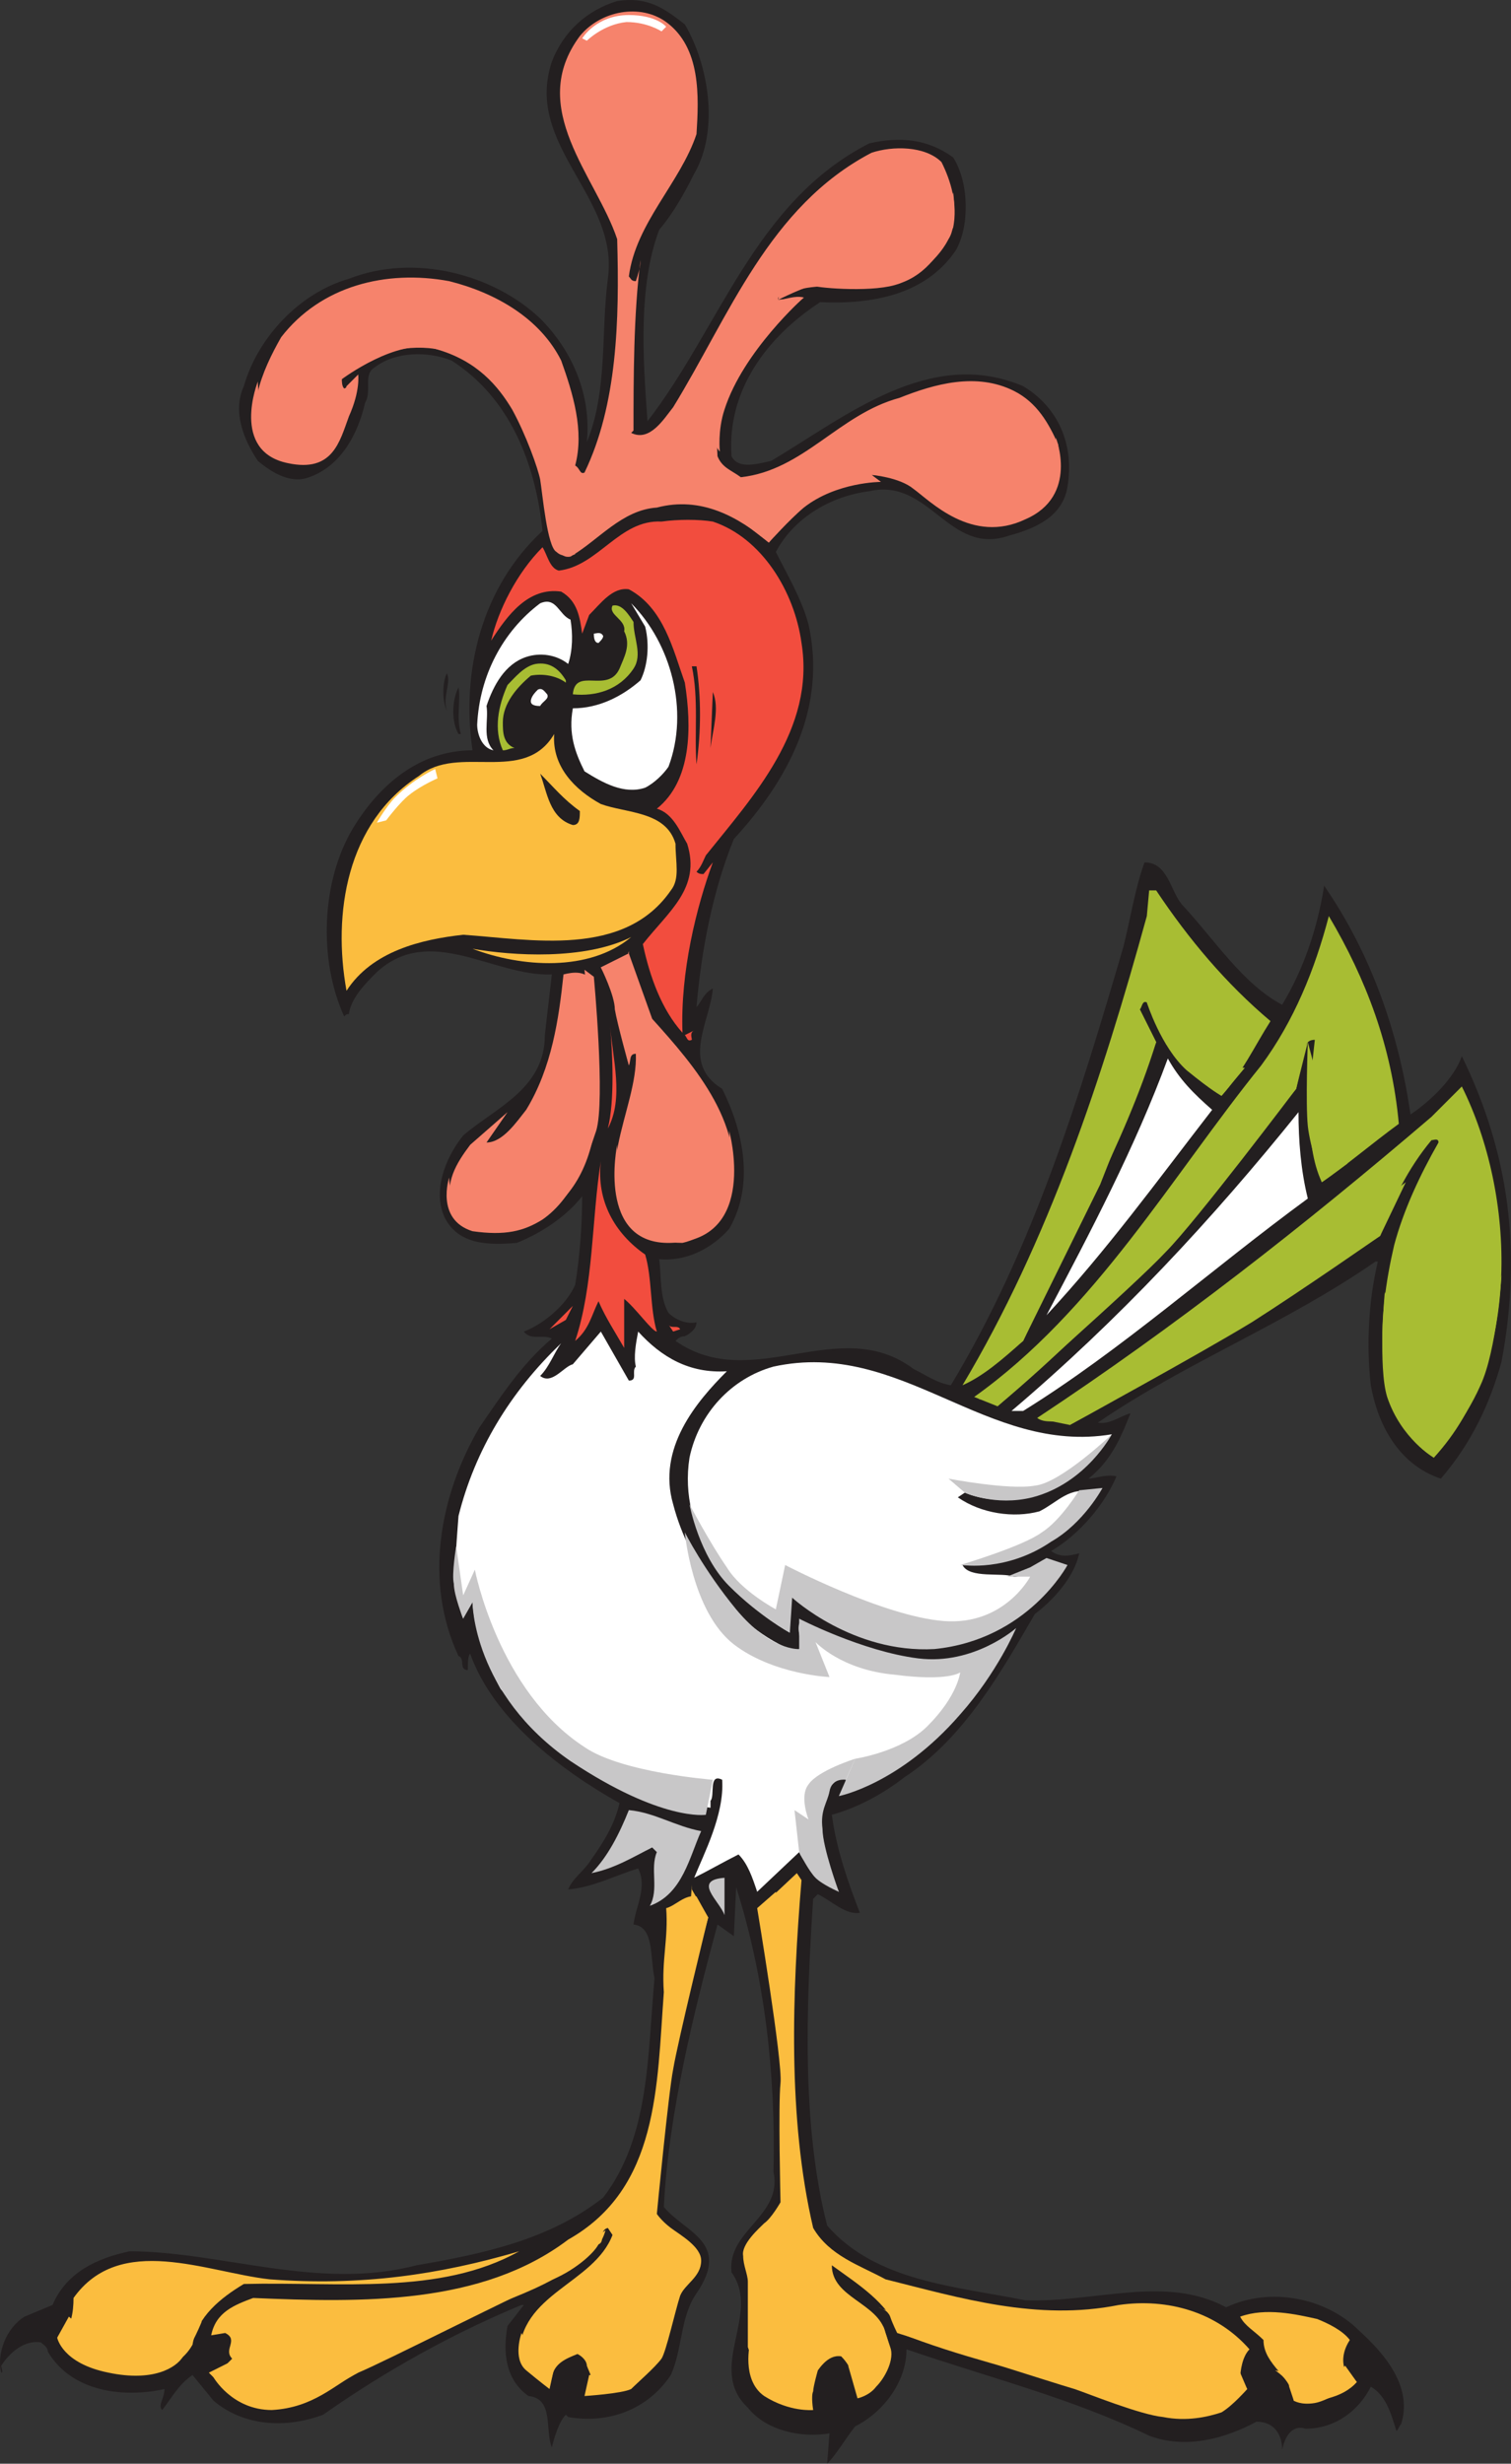 <svg xmlns="http://www.w3.org/2000/svg" width="485.69" height="791.583"><rect width="100%" height="100%" fill="#333333" stroke="none"/><path fill="#231f20" fill-rule="evenodd" d="M220.132 7.833c7.5 12.75 11.25 33.75 3 48-3 6-6.75 12.75-11.25 18-6.75 18-5.25 41.25-3.75 61.5 23.25-30 34.5-70.5 71.25-89.25 9.75-2.25 18.75-1.5 27 4.5 5.25 8.25 5.25 22.5.75 30-9.75 14.25-27 17.25-43.5 16.5-17.25 11.25-30 28.5-28.5 49.5 2.25 4.5 9 2.25 12.75 1.5 24-14.25 51-36.75 81-24 11.25 6.75 16.5 18.75 14.25 32.25-1.5 9.75-10.5 13.5-18.75 15.75-19.5 6.75-25.5-18.75-45-14.25-12 1.5-24 8.25-30 19.5 3.75 7.5 8.25 15 10.5 23.25 6 27-6.75 50.25-24 69-6.75 16.5-10.5 36-12 54 1.5-1.5 2.25-4.5 5.25-6-.75 10.5-10.5 24 3 32.25 6.75 13.5 10.5 30.75 2.25 45-6 6.75-14.25 10.5-22.5 9.75.75 5.25 0 12 3 17.25 2.25 2.25 6 3.75 9 3 0 2.25-2.25 3.75-3.75 4.5-1.5 0-2.25.75-3 1.5 24.75 17.25 52.5-9 76.5 9 4.5 2.25 7.5 4.5 12 5.25 26.25-43.5 41.25-92.25 55.5-141 2.25-9 3.75-18.75 6.75-27 7.5 0 8.25 9 12 13.5 10.5 11.25 19.5 25.5 32.25 32.25 6.75-11.25 11.25-24 13.5-38.25 15 21.75 24 47.25 27.75 73.5 6.75-4.5 14.25-12 16.5-18.75 15 30.75 19.5 62.25 12.75 98.25-3.75 13.5-9.75 26.25-19.5 37.5-13.5-4.5-20.25-17.25-22.5-30-1.5-12.75-.75-27 2.25-39.75h-.75c-29.25 20.25-60.75 32.25-89.25 51.75 3.75.75 7.5-2.25 10.5-3-3 7.5-6 15-13.5 21 2.25 0 5.25-1.5 9-.75-3.75 9-12 18.75-21 24 3 2.25 6 1.5 9 .75-1.5 7.5-8.25 15-14.25 19.5-10.5 18-22.5 39.75-42 52.5-6.75 5.25-15 9.75-23.25 12 1.5 11.25 5.25 21.75 9 31.5-4.5.75-9-3.75-13.5-6l-1.5 1.5c-2.25 34.5-3.75 72.75 4.5 105 15.75 18 41.25 19.5 63.75 24 22.5.75 45-8.25 64.5 2.25 14.25-6.75 32.25-3 42.75 7.5 8.25 7.5 17.25 18 13.5 30-.75.75-.75 1.5-1.5 2.25-1.5-4.5-3-11.25-8.25-14.25-3.75 7.5-11.25 13.5-21 13.5-4.5-1.5-6.75 3-7.5 6.75 0-4.5-2.25-9-8.25-9-9.75 5.25-22.5 9-34.5 4.5-24.75-12-51.75-18.75-78-27.75 0 10.5-7.5 20.25-16.5 24.75-3 3.75-6 9-9 12l.75-9.75c-9 1.5-20.25-.75-26.25-8.25-13.5-12.75 4.5-30-5.25-43.5-1.5-13.5 16.5-18 13.5-32.25.75-32.25-3-63-12-91.5l-.75 15.75-5.25-3.75c-7.5 27.75-15.75 60.75-17.25 90.75 6.75 8.25 21.75 11.25 10.5 27.75-5.25 7.5-4.5 18-8.25 26.25-7.5 11.25-20.25 15.75-33 13.5l-.75-.75c-2.25 2.25-3.75 7.5-4.5 10.5-2.25-5.25.75-15.75-7.5-16.5-7.5-5.25-8.25-14.25-6.75-22.5l5.25-6.75h-.75c-21.75 9-43.5 21-63.75 35.25-12 4.5-25.5 3.75-35.25-4.5l-6.75-8.25c-4.5 3-6.75 7.5-9.75 11.25-1.5-1.5.75-3.75.75-6.75-13.5 3-30 .75-37.5-12 0-1.5-1.5-2.25-2.25-3-5.25-.75-9.75 3-12.75 7.5 0 .75.75 2.25 0 2.25-1.5-6 1.5-14.25 7.5-18l9-3.75c4.5-10.5 14.25-15 24.75-17.25 29.25 0 60.75 12.75 92.25 4.5 21.75-3.75 42.75-8.25 60-21.75 15-19.5 14.25-45.75 16.5-70.5-1.5-6.75 0-16.5-6.75-17.25.75-6 4.5-12 1.5-18-7.5 2.25-14.25 6-22.5 6.75 1.5-3.75 5.25-6 7.5-9.75 3.75-5.25 7.5-11.25 9-18-18.75-10.5-40.5-27-48-48-.75.75-.75 3-.75 5.25-3 0-.75-3.75-3-4.5-11.25-24-6-51.75 6.75-73.5 6.75-9.75 13.5-20.25 23.25-28.5-3-1.5-6.75.75-9-2.25 6-2.25 13.5-8.25 16.5-15 1.5-9 2.25-19.5 2.25-28.5-5.25 6.75-13.5 12-21 15-9 .75-18.75.75-23.25-8.25-3.75-8.25 0-18.75 6-26.25 10.5-9 26.25-15 26.25-32.25l2.25-19.5c-18.75.75-39-16.5-56.25-.75-3.75 3.75-8.25 8.25-9 13.5-.75 0-.75 0-1.5.75-8.25-18-7.5-43.5 3-60.75 8.25-13.5 21-24.75 38.25-24.75-3.75-25.5 3-52.5 22.5-70.5-2.25-21.75-10.5-42.75-29.25-54.75-7.5-3-18-3-24.75 2.25-3.75 2.25-.75 7.5-3 11.25-2.25 9.75-7.5 20.25-18 24-6 2.25-12-1.5-16.5-5.25-4.5-6.75-8.25-15.75-4.5-24 4.5-15.75 18-30 33.75-34.5 21-8.25 46.5-1.5 61.5 12.75 10.5 10.5 16.5 24.75 15 39.75 6.75-16.5 4.5-35.25 6.75-52.5 3.75-26.25-27-42.75-18-69.75 3.75-9.75 11.25-16.5 21-19.5 9.75-1.5 15 2.25 21.75 7.5"/><path fill="#f6836c" fill-rule="evenodd" d="M214.132 7.083c11.25 8.25 10.5 24 9.75 36-5.25 15.75-19.5 28.5-21.75 45.75.75.75.75 1.5 2.25 1.5.75-2.25 1.5-4.5 1.5-6.75-2.25 17.25-2.25 38.25-2.25 54.75l-.75.75c6 3 10.5-4.5 13.5-8.25 18-29.25 30.75-64.5 63.75-81.75 6.75-2.25 17.25-2.25 22.5 3 3 6 5.25 13.5 3.75 21-3.75 7.5-8.25 15-17.25 18-12 3-27-2.25-39 4.5v.75c2.25 0 5.25-1.5 8.25-.75-14.25 12-29.25 30-27.75 51 1.5 3.75 4.5 4.5 7.5 6.75 20.25-2.25 31.5-20.25 51-25.5 11.25-4.5 24.75-8.25 36.75-2.25 7.5 3.75 11.25 10.5 14.25 17.25.75 8.25 0 17.25-7.5 21.75-21 12-33.75-12.75-52.5-12l3 2.25c-13.5-1.5-27.75 7.5-36 19.5-9.75-8.25-21.75-15-36-11.25-11.25.75-18.75 10.5-27.75 15.75-3.75.75-4.5-3.75-5.25-6-3.75-23.25-10.5-54.75-38.25-60.75-10.5-1.5-21.75 1.5-30 9.75 0 .75 0 2.25.75 3 2.25-.75 2.25-3 3.75-3-.75 9.75-3.75 20.25-12.75 25.5-5.25 2.25-11.25-.75-15.75-3-8.25-10.5-1.5-25.5 4.5-36 12.75-16.5 33.75-21.75 54-18 15 3.75 29.25 12 36 25.5 3.75 10.5 7.5 22.5 4.5 33.75 1.5.75 1.5 3 3 2.25 10.5-21.75 11.25-48.75 10.5-75-6.75-20.25-29.25-42-12-65.25 6.75-8.25 19.5-10.5 27.75-4.5"/><path fill="#f24d3e" fill-rule="evenodd" d="M229.132 167.583c15.75 5.25 26.25 22.5 28.5 39 4.5 27.75-15.75 49.5-30.75 68.25-.75 1.5-1.5 3.75-3 5.25.75.75 1.5.75 2.25.75l3-3.75c-5.25 14.25-10.5 35.25-9.75 54.75-6.75-7.5-10.5-18-12.75-28.5 8.25-10.5 18.75-18 14.25-32.25-2.25-3.75-4.5-9.75-9.75-11.25 11.25-9 11.25-26.25 9-40.5-3.75-10.5-6.75-24-18-30-5.25-.75-9 4.5-12.75 8.25l-2.25 6c-.75-5.25-1.5-10.5-6.75-13.5-10.5-1.5-17.25 7.5-22.5 15.75 2.25-9.75 8.25-21.75 16.5-30 1.5 2.25 2.25 6.75 5.25 7.5 12.75-1.5 19.5-16.5 33-15.75 5.25-.75 12-.75 16.5 0"/><path fill="#fff" fill-rule="evenodd" d="M183.382 199.083c.75 4.5.75 9.75-.75 14.25-3.75-3-9-3.75-13.5-2.25-6.75 2.25-10.5 9-12.75 15.75.75 4.5-1.5 10.5 2.25 14.25-3.75-.75-5.25-5.25-5.25-8.25.75-15.75 8.25-30 20.25-39 5.25-2.25 6 3.75 9.75 5.25m31.5 47.25c-1.5 2.25-4.5 5.25-7.5 6.75-6.75 2.25-13.5-1.5-19.5-5.25-3-6-5.25-12-3.75-20.25 8.25 0 15.75-3.75 21.75-9 2.25-4.5 3-11.25 1.5-17.25l-4.5-7.5c12.75 12.75 18.75 34.5 12 52.5"/><path fill="#a8bd33" fill-rule="evenodd" d="M203.632 199.833c0 5.25 3 10.5 0 15-4.5 6.75-12 9-19.5 8.25.75-9 11.25 0 15-8.25 1.5-3.75 3.75-7.5 1.5-12 .75-3.75-5.25-5.25-3.75-8.25 3-.75 5.25 3 6.75 5.25"/><path fill="#fff" fill-rule="evenodd" d="M193.882 204.333c0 .75-.75 1.5-1.5 2.25-1.5 0-1.5-2.25-1.5-3 .75 0 2.25-.75 3 .75"/><path fill="#a8bd33" fill-rule="evenodd" d="M181.882 218.583v.75c-3-2.25-7.5-3-11.25-2.25-4.5 3.75-9 9-9 15 0 3 0 6.75 3.75 8.25-1.5 0-2.25.75-3.75.75-3-6.75-1.5-14.25 1.5-21 2.25-2.25 5.25-6 9-6.75 4.5-.75 7.5 1.5 9.75 5.25"/><path fill="#231f20" fill-rule="evenodd" d="M223.882 214.083c1.5 9.75 1.5 21 0 31.5-.75-9.75.75-21-1.5-31.5h1.5m-80.25 14.25c-1.5-3-1.5-9 0-12 1.5 3-1.5 7.5 0 12m4.5 7.5h-.75c-2.25-3.75-2.25-10.5 0-15 .75 3.75-.75 9.75.75 15"/><path fill="#fff" fill-rule="evenodd" d="M175.882 223.083c.75 1.5-1.5 2.25-2.25 3.75-.75 0-3 0-3-1.5s1.5-3 2.25-3.75c1.5-.75 2.25.75 3 1.5"/><path fill="#231f20" fill-rule="evenodd" d="m228.382 240.333.75-18c2.25 5.25 0 12-.75 18"/><path fill="#fbbd3f" fill-rule="evenodd" d="M193.132 258.333c8.25 3 21 2.25 24 12.75 0 6 1.5 11.25-1.5 15-15 21.75-45 15.75-66.75 14.25-13.5 1.5-29.25 5.25-37.5 18-4.5-24.75 0-54 23.25-69 12.75-10.5 33.75 3 43.5-13.5-.75 10.5 6.75 18 15 22.5"/><path fill="#231f20" fill-rule="evenodd" d="M186.382 260.583c0 2.25 0 4.5-2.25 4.5-7.5-2.25-8.25-10.5-10.5-16.5 4.5 4.5 7.5 8.25 12.75 12"/><path fill="#a8bd33" fill-rule="evenodd" d="M371.632 286.083c10.5 15.75 22.5 30 36.75 42-5.25 8.25-9 16.5-15.75 24-10.5-7.5-18.75-18-24-30-1.5-.75-1.5 1.5-2.25 2.25l5.25 10.5c-10.5 33.75-28.5 63.75-42.75 96-6.75 6-12.75 11.25-19.5 14.25 27.75-46.5 45-99 59.25-150.75l.75-8.25h2.25"/><path fill="#a8bd33" fill-rule="evenodd" d="M449.632 361.083c-8.25 6-18 14.25-24.75 18.75-6-12.75-3.75-32.25-2.25-45.75-3.75 0-3 3.75-3.75 5.25l-2.25 10.5c-30 36.75-59.25 71.25-96 102l-7.5-3c39-27.75 63.75-71.25 92.25-106.5 10.5-14.25 17.25-30.75 21.75-48 12 20.25 20.25 42 22.5 66.75"/><path fill="#fbbd3f" fill-rule="evenodd" d="M151.882 304.833c12.75 2.25 36 3.75 51-3.75-13.5 11.25-35.25 9.75-51 3.75"/><path fill="#f6836c" fill-rule="evenodd" d="M209.632 327.333c13.5 15 31.5 35.25 24.75 58.5-2.25 6.75-8.25 12-15 13.5-4.5 0-9.75-.75-13.5-3.75-18-15.75-.75-39-1.5-57-2.25 0-1.5 2.25-2.25 3.75-2.25-9.75-3-21.75-9-31.5l9-4.5 7.5 21m-18.75-11.25c.75 27 8.25 63-21 77.25-3.75 2.25-9.75 3-15 2.25-3-1.5-7.5-3.75-9.75-7.5-2.25-8.25 1.5-14.25 6-20.25l12-10.5-6.75 9.75c5.25 0 9.75-6.75 12.75-10.5 8.25-13.5 10.5-29.25 12-43.5 3-.75 7.5-1.5 9.75 3"/><path fill="#f24d3e" fill-rule="evenodd" d="M195.382 362.583c2.25-9 1.5-24 .75-33 .75 10.5 4.5 23.25-.75 33m27-28.5c-1.5.75-1.5-.75-2.25-1.5l3-1.5c-1.5.75-.75 2.25-.75 3"/><path fill="#fff" fill-rule="evenodd" d="M389.632 356.583c-18 23.25-33.75 45-53.25 66 14.25-27 28.5-54 39-82.5 3.75 6.75 8.25 11.25 14.25 16.5"/><path fill="#a8bd33" fill-rule="evenodd" d="M460.882 468.333c-21-13.5-18-45.75-12.75-68.25 3-11.25 8.25-22.5 14.25-33 0-1.5-1.5-.75-2.25-.75-7.5 9-12.75 19.5-16.5 30.75-32.25 21-65.25 42-99.75 60.75-3-2.25-7.5 0-10.5-2.25 44.25-29.25 85.5-61.5 126.75-96.75l9.75-9.75c17.25 34.5 19.5 88.5-9 119.25"/><path fill="#fff" fill-rule="evenodd" d="M420.382 385.083c-30.75 22.5-60 48.75-91.5 68.25h-3.75c34.5-29.25 64.5-61.5 92.25-96 0 9 .75 18.75 3 27.75"/><path fill="#f24d3e" fill-rule="evenodd" d="M207.382 403.083c2.25 7.5 1.5 17.25 3.75 24.75-1.5 0-6.75-7.5-10.5-10.5v15.75c-3-5.25-6-9.75-8.25-15-2.25 4.5-3 9-7.5 12.75 6-18 5.25-39 8.25-57.75-1.5 12.75 4.5 23.25 14.25 30m-30.75 24 7.5-7.5-2.25 4.5zm42 0-2.25.75-1.5-2.25c.75 1.5 3 0 3.75 1.5"/><path fill="#fff" fill-rule="evenodd" d="M202.132 443.583c3 0 .75-3 2.25-4.5-.75-3 0-7.5.75-11.25 7.5 8.25 16.5 13.5 28.5 12.75-9.75 9.75-22.5 24.75-17.25 42.75 5.25 20.25 21 41.25 41.25 48 .75-3-1.5-6-.75-9.75 20.25 11.25 47.25 18.75 68.25 3-12 21-31.5 45-54 51.75-1.5-.75 2.25-2.25.75-4.5-3-1.5-6 3-6.75 6-3.75 9.75 0 21 4.5 30-3.75-3-10.5-7.5-12.75-12.75l-13.5 12.75c-1.5-4.5-3-9-6-12-4.5 2.25-9.75 5.25-14.25 7.5 3-7.5 9.75-20.25 9-31.5-4.5-2.25-2.25 5.25-3.75 6.75v2.25c-26.25-3.75-51-17.25-67.5-38.25-4.5-8.25-8.25-18-9-27.75-2.25-.75-1.5 2.25-3 3v2.25c-3.75-9.75-2.25-22.5-1.5-33 5.25-21 16.5-39.75 33-55.5-2.25 3-3.75 7.5-6.75 10.5 3.75 3 7.5-3 10.5-3.75l9-10.5 9 15.75"/><path fill="#fff" fill-rule="evenodd" d="M357.382 460.833c-6.75 9-16.5 18-28.5 20.25-6 1.5-13.5.75-18.75-1.5l-2.25 1.5c7.5 5.25 18 6.75 26.25 4.5 6-3 9.75-8.25 17.25-6-9 15-26.25 24-42 23.25 2.25 4.5 12.75 2.25 16.5 3.75 7.5 0 7.5-9 14.25-3.75-12.75 17.25-31.5 30-54.75 25.5-10.5-4.5-22.5-6.75-30.75-15.75-3 3-1.5 9-.75 12-19.5-11.25-36-32.25-32.25-56.25 3-14.25 13.5-25.5 27-29.25 41.25-9 68.25 28.5 108.75 21.75"/><path fill="#c8c7c8" fill-rule="evenodd" d="M225.382 588.333c-3.75 8.25-6 20.25-16.5 24 3-5.25 0-12 2.25-17.25l-1.5-1.5c-6 3-12 6.75-19.5 8.25 5.25-5.25 9-12.75 12-20.25 8.25.75 15 5.25 23.25 6.75"/><path fill="#fbbd3f" fill-rule="evenodd" d="M257.632 604.083c-3 36-4.5 76.5 3.75 111.75 5.25 9 15 12 23.25 16.5 24 6 48.75 13.5 75 8.25 15.75-2.25 31.5 2.25 42 14.25-2.25 2.25-3 6.75-3 9.75l2.25 3c-14.25 15.75-37.5 5.25-53.25 0-19.5-6-39.75-10.5-58.5-18-3.75-9.75-13.5-15.75-21.75-21.75 0 10.5 15 12 17.25 21.75 1.5 4.5 2.25 8.25 0 12.75l-8.25 7.5c-1.5-4.5-2.25-9-6-12.75-4.5-.75-7.5 4.5-9 6.75l-.75 9.75c-6.75 0-12-2.25-16.5-6-7.5-12.75 2.25-28.5-4.5-41.25 1.5-6.75 9.75-12 12-18 2.25-33 0-63.75-7.5-95.25l12-11.25 1.5 2.25"/><path fill="#c8c7c8" fill-rule="evenodd" d="M232.882 615.333c-1.5-4.5-10.5-11.25 0-12v12"/><path fill="#fbbd3f" fill-rule="evenodd" d="M227.632 616.083c-8.25 30-15.75 60.75-17.25 93-2.25 11.25 18 7.5 12.75 21.75-6.75 6.75-8.25 16.5-10.5 26.25-5.25 7.5-15 9-24 10.5 3-2.25.75-5.25 0-7.5 0-1.5-1.5-3-3-3.75-3.75 1.5-7.5 3-8.25 7.5-4.5 0-8.25-3.75-10.5-6.75 0-20.25 24-23.25 30-39l-1.5-2.25c-3 .75-.75 4.5-3 5.25-13.5 15-33.75 18-50.25 27-14.25 6.75-28.5 15-42.75 23.25-10.5 4.5-23.25.75-30.75-7.5l6-6c-3-3 2.25-6-2.25-8.25l-4.5.75c1.5-7.5 7.5-9.75 13.5-12 35.25 1.5 73.5 2.25 101.25-18.75 29.25-16.5 28.5-49.5 30.75-79.5-.75-10.5 1.5-17.25.75-27 3-.75 6-4.5 9.75-3.75l3.75 6.75"/><path fill="#fbbd3f" fill-rule="evenodd" d="M166.882 723.333c-25.5 14.25-57.75 9.75-88.5 10.5-7.5 4.5-15 10.5-16.5 19.5-3.75 6.75-11.25 9-18 9.75-9.75 0-18.75-3.75-24.75-11.25 3.75-3.75 4.5-9 4.5-13.5 15-21 42.75-8.25 63-6 29.25 2.25 54.75-1.5 80.25-9m256.5 21.75c3.75 1.5 8.25 3.75 10.5 6.75-1.5 2.25-3 6-1.5 9.75 2.25.75 1.5 3 3.75 3.75-4.5 5.25-13.5 6.75-20.25 6 0-7.5-9.75-11.25-9.75-19.5-3-3-6-4.5-7.5-7.5 8.25-3 18-.75 24.75.75"/><path fill="#f6836c" fill-rule="evenodd" d="M82.882 122.583s-9 22.5 9.75 26.25c14.25 3 16.5-6.75 19.5-15 3.75-8.25 3-13.5 3-13.5l-3.75 3.75s-5.25 17.25-17.25 17.25c-11.25 0-11.25-18.75-11.25-18.75"/><path fill="#f6836c" fill-rule="evenodd" d="M109.882 121.833s18-13.5 30-9.75c13.5 3.75 20.25 12 24.75 19.5 4.5 8.25 8.25 18.75 9 22.5.75 4.5 2.25 21.75 5.25 23.25 2.25 2.25 6 .75 6 .75s-2.25-3.75-3-6c-.75-3-6.75-47.25-29.25-61.5-23.25-13.5-42.75 11.25-42.75 11.25m121.5 23.25s-.75-6.75 1.5-13.5c6-18.75 25.5-36 25.5-36l-8.25.75s-15.75 21-18 27.75c-6 16.5-.75 21-.75 21m18.75-48.75s9-4.5 11.25-4.5c2.25.75 20.25 2.25 27.75-.75 8.25-3.75 13.5-9.75 15.75-14.25 3-4.5 1.5-15 1.5-15s-6.75 28.5-31.5 24.75c-14.25-2.25-24 6-24 6m-10.5 76.5 6.75 5.25s6.75-7.5 11.25-11.25c10.5-8.25 24.75-8.25 24.75-8.25l-3-2.25s9 .75 13.5 4.5c5.25 3.75 18.75 18 36 9.75 17.25-7.5 9.75-26.25 9.75-26.25s1.5 15.75-14.25 18-26.25-7.5-35.25-9c-9-2.25-16.5-2.25-21.75 2.25s-27.75 17.25-27.75 17.25"/><path fill="#fff" fill-rule="evenodd" d="M187.132 12.333s4.5-7.5 15-7.5c9 0 12 3.75 12 3.75l-1.5 1.5s-4.5-3-11.25-3c-7.5.75-12.75 6-12.75 6l-1.5-.75m-66 252s3-5.25 6-8.25c6-6 12.75-9 12.75-9l.75 3s-5.25 2.25-9 5.25c-3 2.25-7.5 8.25-7.5 8.25l-3 .75"/><path fill="#f6836c" fill-rule="evenodd" d="M144.382 378.333s-4.5 13.5 7.5 17.25c10.5 1.5 16.5 0 22.5-3.75 9.75-6.75 14.25-19.5 17.25-28.5 3-9.75-.75-49.5-.75-49.5l-3-2.25s3.75 36-5.25 54c-5.25 12.75-6.75 21.75-20.25 24-18.75 2.25-18-11.25-18-11.25m54-10.5s-6.75 32.25 17.25 31.5c28.5-.75 18.75-36 18.75-36s2.25 29.25-18.75 30.75c-18 .75-17.25-26.25-17.25-26.25m3.75-61.5-9 4.5s4.5 9 4.5 13.5c.75 4.5 4.5 18 4.5 18s-4.5-25.5-3.75-27.75c1.5-2.25 3.75-9 3.75-9"/><path fill="#c8c7c8" fill-rule="evenodd" d="M146.632 496.833s-1.5 9-.75 12c0 3.75 3 11.25 3 11.25l3-5.25s0 29.25 31.5 51c29.25 19.5 43.5 17.25 43.5 17.25l2.25-11.25s-29.25-2.25-41.25-10.5c-27.75-18-35.25-57-35.25-57l-3.75 8.25-2.25-15.75m128.25 68.25-5.25 12s19.5-3.75 39-26.25c12-13.5 18-27.75 18-27.75s-13.5 12-31.5 9.75-38.25-12.75-38.25-12.75v9.75s-9 .75-20.25-12.75c-10.5-12.75-16.5-24.75-16.5-24.75s2.25 25.5 15.75 36c12.75 9.75 30.75 10.5 30.75 10.5l-4.5-11.25s8.25 9 25.5 10.5c17.25 2.25 21-.75 21-.75s-.75 7.5-10.5 17.25c-8.25 8.25-23.25 10.5-23.25 10.5"/><path fill="#c8c7c8" fill-rule="evenodd" d="M271.882 571.833s-4.5-.75-5.25 3.75c-.75 3.75-3 6-2.25 12 0 6 5.25 20.25 5.25 20.25s-5.25-2.25-7.5-4.5-5.25-8.25-5.25-8.25l-1.5-13.5 4.5 3s-3-7.5 0-11.25c3-4.5 15-8.25 15-8.25m-53.25-81.75s3 16.5 12.75 26.25 19.5 15 19.5 15l.75-11.25s19.5 18 45.75 16.5c30-3 42.75-27 42.75-27l-6.75-2.25-5.25 3-7.5 3h7.5s-8.25 15.75-27.75 14.25-51-18-51-18l-3 14.25s-11.25-6-15.75-13.5c-5.25-7.5-12-20.25-12-20.25"/><path fill="#c8c7c8" fill-rule="evenodd" d="M309.382 502.833s14.25 2.25 28.5-7.5c10.5-6 16.5-17.25 16.5-17.25l-7.5.75s-6 9.75-12 13.5c-6 4.5-26.25 10.5-26.25 10.5m1.5-23.25s9.75 4.5 21.75 1.5c17.25-4.5 25.5-20.25 25.5-20.25s-16.5 15.75-24.75 16.5c-8.25 1.5-27.75-2.25-27.75-2.25l5.25 4.5"/><path fill="#a8bd33" fill-rule="evenodd" d="m328.882 430.833 24.75-50.25 18-45.75-5.25-10.5-20.25 57-31.5 60 14.25-10.5m-8.25 21s44.25-39 54-49.5c9.75-9.75 42-52.5 42-52.5l3.75-15s-40.5 57-50.25 67.5c-9.75 11.25-55.5 47.25-55.5 47.25h5.25m48.75-127.5s4.5 14.25 12.75 21.75c8.25 6.75 11.25 8.25 11.25 8.25l7.5-9s-6 0-14.25-4.5c-8.25-3.75-17.25-16.5-17.25-16.5m51.75 12.75s-.75 19.5 0 27c.75 6.75 4.5 18 4.5 18l8.25-6-1.5-15.75-4.5 5.25v-20.25l-3.75 3-3-11.25m-76.5 123s41.25-22.5 58.5-33c16.5-10.5 41.25-27.75 41.25-27.75l8.25-17.25s-33.75 26.25-51 36.75-64.5 39.75-64.5 39.75l7.5 1.5m101.25-42.75s-2.25 24 .75 33.75c4.5 13.5 15 19.5 15 19.5s9.75-11.25 15-23.25c5.25-11.25 6.75-35.25 6.75-35.25s-7.5 24.75-11.25 33c-2.25 6-10.5 16.5-10.5 16.5s-11.25-12-11.25-18-4.5-26.25-4.5-26.25"/><path fill="#fbbd3f" fill-rule="evenodd" d="m222.382 607.083 5.25 9s-9.75 39.75-11.25 48.75c-1.5 7.5-5.25 46.5-5.25 46.5s1.5 2.25 4.5 4.5 9.75 6 9.75 10.5c0 5.25-5.25 7.5-6.75 11.25-1.5 4.5-4.5 18-6 20.25-2.25 3-7.5 7.5-9.75 9.75-3 1.5-15 2.25-15 2.25l1.5-6.75s9 .75 14.25-5.25c5.25-6.75 9-16.5 12-21.75s7.5-6.75 4.5-10.5c-3.75-3.75-9.75-3.75-11.25-10.5s3.75-42.75 5.25-48.75c.75-6 4.5-29.25 6-38.25s2.25-22.5 2.25-22.5m-153.75 158.25s6 10.5 18.75 10.5c13.5-.75 20.25-8.25 27.75-12 7.5-3 53.25-26.25 60.75-29.25 8.25-3 15-9 16.5-12 1.5-1.5 2.25-4.5 2.25-4.5s-15.75 12-22.5 14.25-46.5 21-52.5 24c-6.75 3-24 13.5-30 12.75-5.25-1.5-16.5-8.25-16.5-8.25l-6 3m100.5-12.75s-3 8.25 1.5 12 7.5 6 7.5 6l1.5-6.75s-4.5.75-6-1.5c-1.5-3-4.5-9.75-4.5-9.75m-145.5-5.25-3.75 6.75s1.5 8.25 16.5 11.25c14.25 3 21.75-1.5 24-5.25 3-3.75 6-11.25 6-11.25s-14.25 8.25-24.75 8.25c-6.75 0-18-9.75-18-9.75m219 8.25s-3 12 4.5 17.25c8.25 5.25 15.75 4.5 15.75 4.5s-.75-4.5 0-6c0-1.5 1.5-6.75 1.5-6.75s-9 5.25-13.5 3c-3.75-1.5-8.25-12-8.25-12m31.5 7.5 3 10.5s3.75-.75 6-3.75c3-3 6-9 4.5-12.75l-2.25-6.75s.75 8.25-3 10.5-8.25 2.25-8.25 2.25"/><path fill="#fbbd3f" fill-rule="evenodd" d="m249.382 607.833-6 5.25s8.25 49.5 7.5 56.25 0 38.25 0 38.25-3 5.25-5.25 6.75c-1.5 1.5-7.5 6.75-6.75 10.5 0 3 1.5 6 1.5 8.25v21l2.25 6.75 1.5-2.25s-2.25-10.5-1.5-16.5c.75-6.75 2.25-9.75.75-13.5s0-7.5 2.25-9.75c2.25-1.5 6.75-5.25 8.25-9.75.75-4.5-.75-28.5-1.5-43.5 0-15-3-57.75-3-57.75m33 133.5s3 .75 3.75 3 2.25 5.25 2.25 5.25 51.75 16.5 57 18c4.5 1.5 21 8.25 28.5 9 7.5 1.5 14.25 0 18.75-1.5 3.75-2.25 8.25-7.5 8.25-7.5l-2.25-5.25s-7.5 9-15.75 8.25-48-12.75-56.25-14.25c-10.5-1.5-44.25-15-44.25-15m127.5 20.25s4.5 3 4.5 5.25l1.5 4.5s2.25 1.5 6.75.75 13.5-6.75 13.5-6.75l-3.75-5.25s-1.5 2.25-7.5 3c-5.25.75-15-1.5-15-1.5"/></svg>
